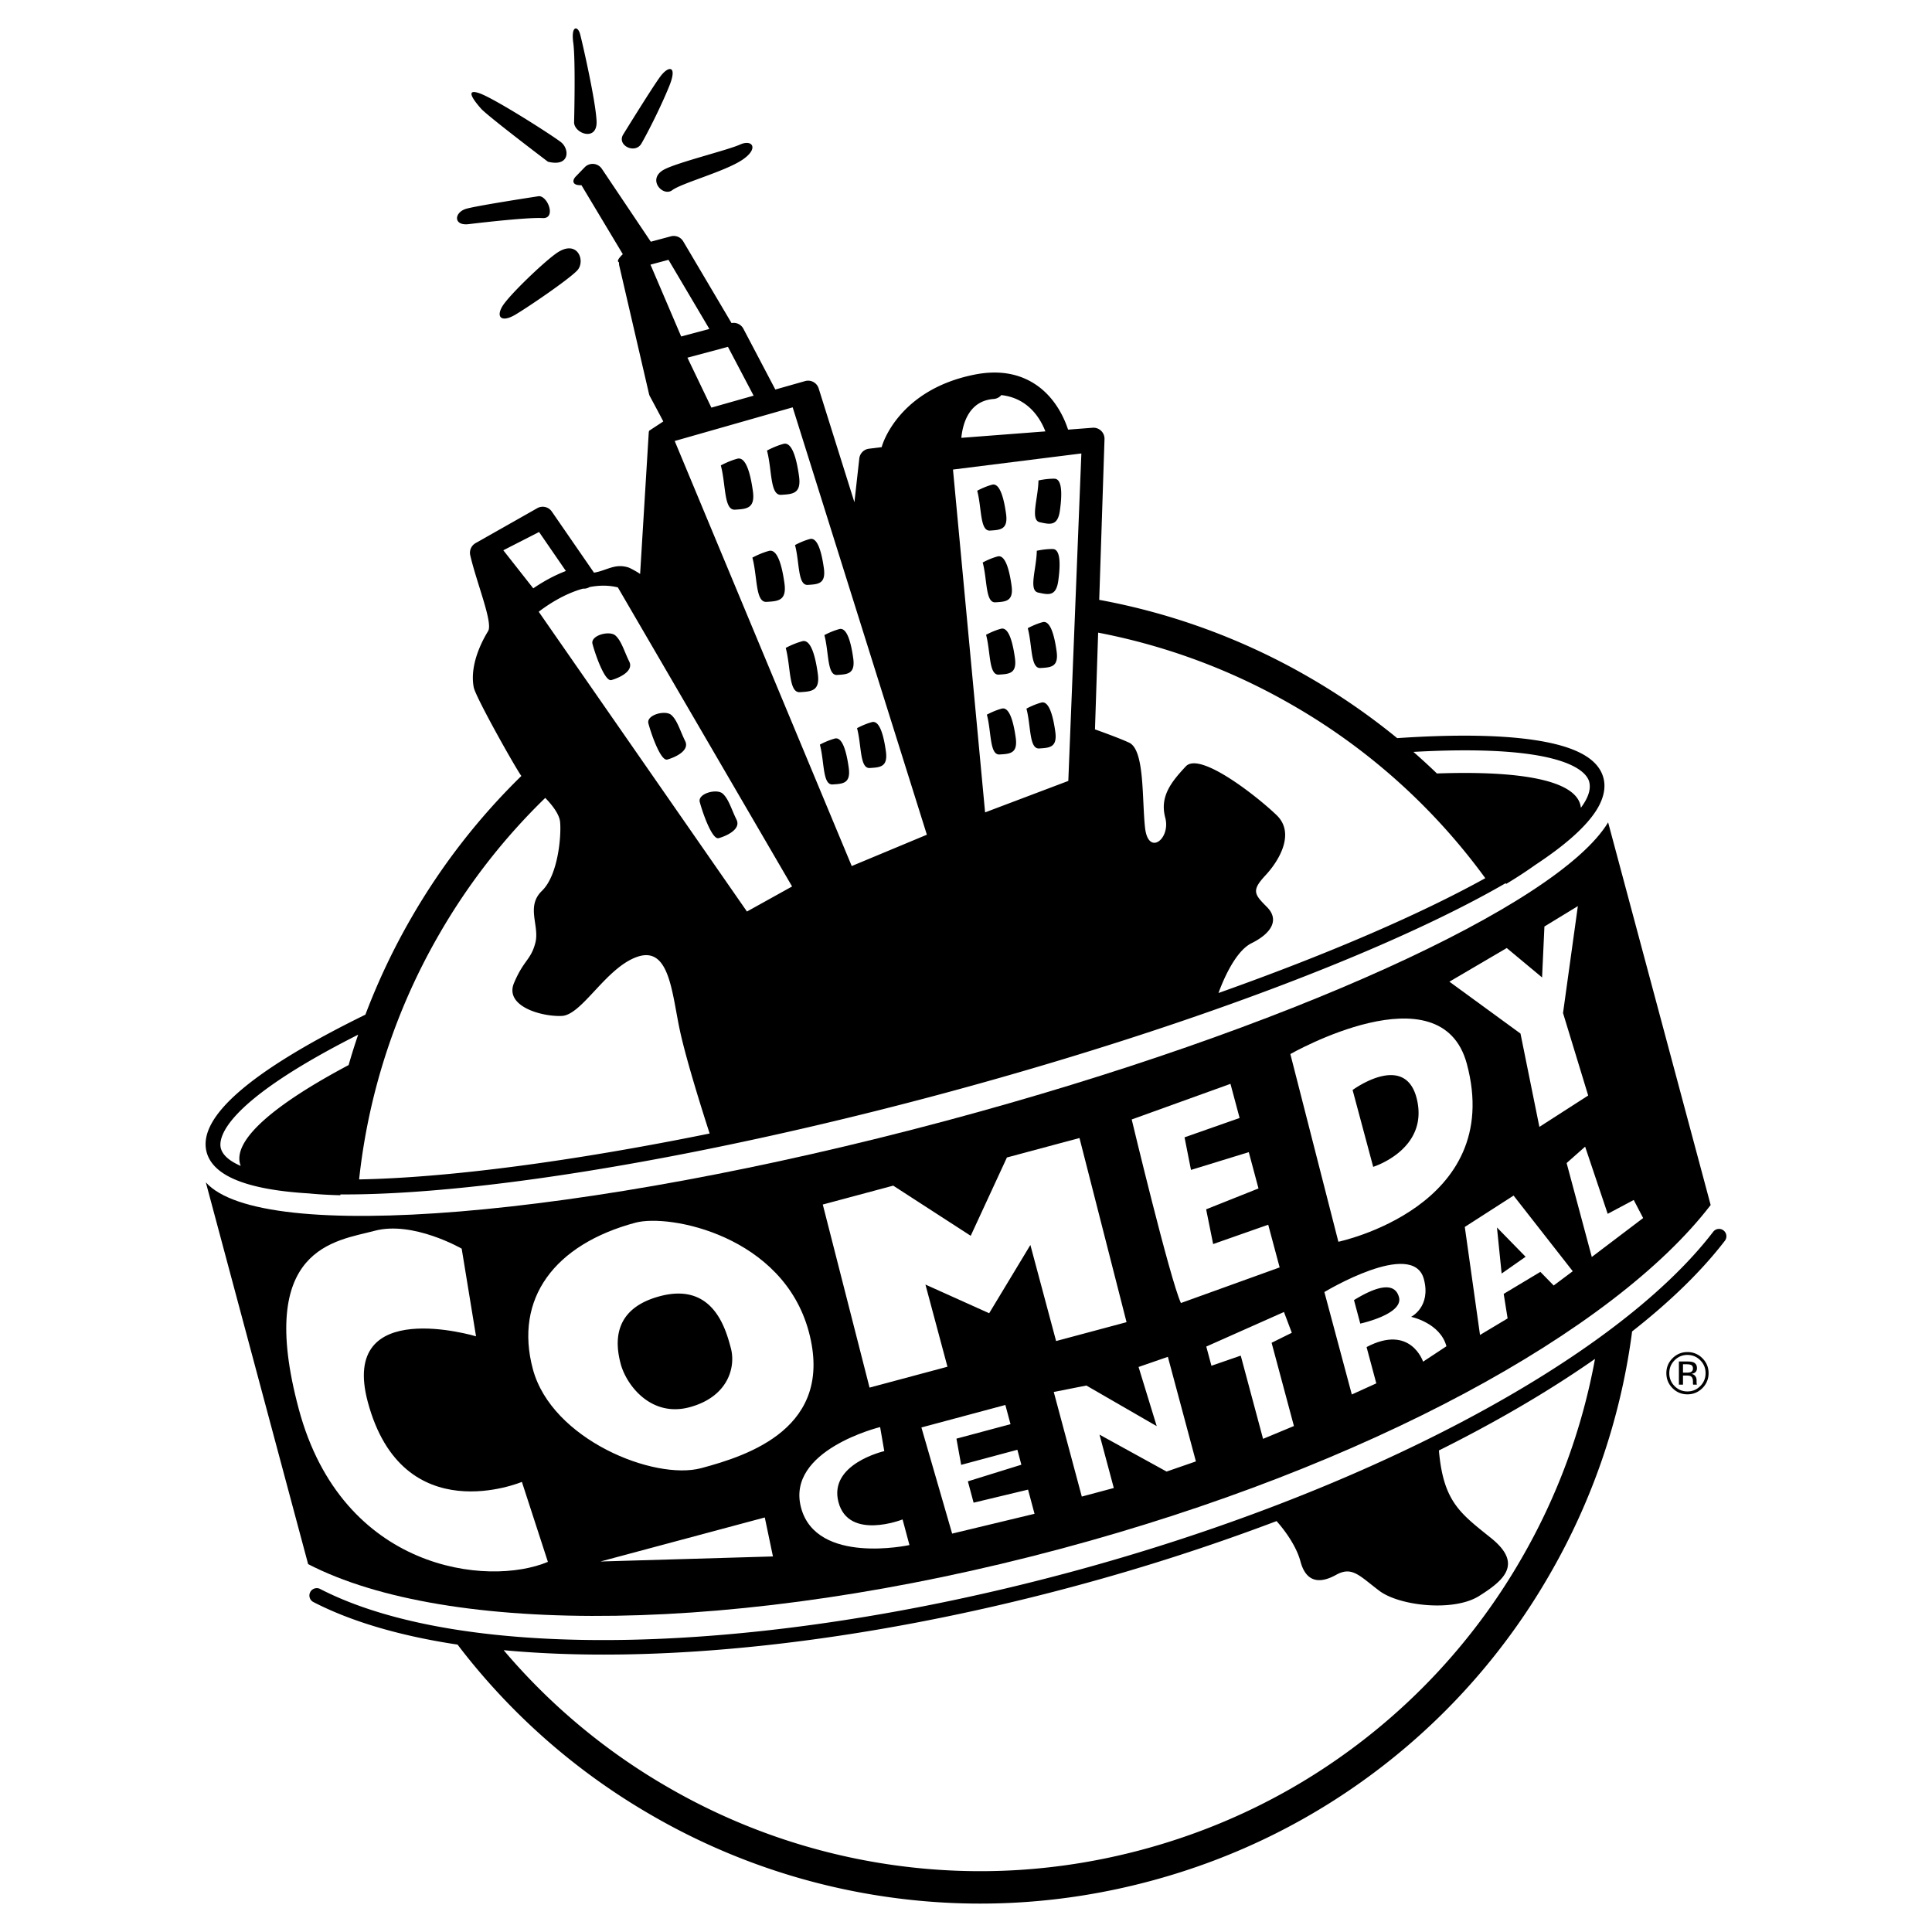 <svg xmlns="http://www.w3.org/2000/svg" width="2500" height="2500" viewBox="0 0 192.756 192.756"><g fill-rule="evenodd" clip-rule="evenodd"><path fill="#fff" d="M0 0h192.756v192.756H0V0z"/><path d="M171.955 122.76a.731.731 0 0 0-1.029.135c-9.836 12.822-35.107 26.176-64.385 34.02-31.095 8.332-60.388 8.961-74.625 1.604a.735.735 0 0 0-.676 1.304c3.833 1.982 8.721 3.4 14.414 4.26.138.182.274.363.415.545a65.361 65.361 0 0 0 18.964 16.492 65.348 65.348 0 0 0 23.765 8.176c8.694 1.211 17.436.664 25.983-1.627 8.549-2.291 16.393-6.188 23.316-11.582a65.297 65.297 0 0 0 16.492-18.965 65.34 65.34 0 0 0 8.178-23.764c.023-.172.045-.344.066-.518 3.842-3.014 6.961-6.055 9.258-9.051a.733.733 0 0 0-.136-1.029zm-20.166 32.746a62.094 62.094 0 0 1-15.68 18.029c-6.58 5.127-14.037 8.832-22.164 11.01-8.129 2.178-16.439 2.699-24.701 1.549a62.151 62.151 0 0 1-22.594-7.775 62.117 62.117 0 0 1-16.4-13.68c15.452 1.449 35.677-.68 56.672-6.305a214.435 214.435 0 0 0 20.441-6.574c.381.422 1.891 2.178 2.387 4.033.572 2.129 1.963 2.213 3.553 1.33 1.59-.881 2.301.068 4.305 1.586 2.006 1.518 7.416 2.121 9.957.527s4.385-3.229 1.186-5.795c-3.082-2.473-4.75-3.631-5.191-8.729a146.35 146.35 0 0 0 3.738-1.93c4.377-2.34 8.338-4.756 11.836-7.205a62.12 62.12 0 0 1-7.345 19.929zM159.973 77.607c-.518-1.935-2.795-3.172-6.957-3.784-3.402-.5-7.98-.56-13.619-.179a66.108 66.108 0 0 0-8.803-6.079 65.362 65.362 0 0 0-20.924-7.718l.527-16.034a1.103 1.103 0 0 0-1.188-1.136l-2.447.188c-.352-1.085-1.25-3.181-3.25-4.511-1.689-1.124-3.752-1.45-6.131-.969-7.5 1.516-9.12 6.893-9.185 7.121a.975.975 0 0 0-.024.104l-1.28.16a1.102 1.102 0 0 0-.959.972l-.488 4.369-3.567-11.36a1.103 1.103 0 0 0-1.353-.73l-2.97.842-3.186-6.062a1.1 1.1 0 0 0-1.184-.569l-4.818-8.149a1.101 1.101 0 0 0-1.234-.504l-2.002.537-4.887-7.277a1.102 1.102 0 0 0-1.708-.151l-.894.924c-.347.358-.409.905.568.864l4.127 6.883c-.632.618-.512.737-.375.826-.007.092-.004.188.014.283l2.96 12.766c.025.137.076.269.15.387 0 0 1.292 2.412 1.288 2.424-.008.022-1.409.921-1.416.944l-.011.042-.012.063-.008.051-.001.01-.862 14.117c-.123-.126-.979-.594-1.149-.649-1.368-.445-2.176.305-3.452.513l-4.211-6.101a1.102 1.102 0 0 0-1.41-.356l-6.156 3.486-.019.011c-.023.013-.047.026-.069.041a.328.328 0 0 0-.031.02l-.066.049a.522.522 0 0 1-.027.022l-.062.058-.021.021a1.158 1.158 0 0 0-.072.083l-.003.004c-.023.03-.044.062-.064.094l-.017.03-.038.07-.017.037a1.02 1.02 0 0 0-.028.07l-.013.039a.945.945 0 0 0-.021.076l-.006.02-.002.017a2.05 2.05 0 0 0-.014.083l-.004.033a.864.864 0 0 0-.004.088v.029c0 .031.002.062.005.093l.002.025c.004.036.011.073.019.11l.001.005c.624 2.715 2.243 6.619 1.804 7.535-.075.157-1.962 2.976-1.456 5.64.19 1.002 4.282 8.255 4.754 8.849a65.518 65.518 0 0 0-10.978 14.15 65.936 65.936 0 0 0-4.583 9.665c-11.447 5.613-16.775 10.227-15.839 13.723.245.912.908 1.686 1.972 2.301 1.841 1.062 4.786 1.607 8.236 1.812.954.094 1.997.154 3.124.182l.018-.082c4.658.029 9.842-.393 14.358-.906 12.958-1.471 29.091-4.693 45.43-9.072 16.34-4.377 31.922-9.654 43.879-14.857 4.061-1.768 8.629-3.927 12.578-6.215l.059.071a44.458 44.458 0 0 0 2.914-1.902c2.889-1.905 5.17-3.851 6.234-5.693.61-1.071.798-2.073.554-2.987zM75.188 39.475l-4.213 1.194-2.39-4.982 4.042-1.083 2.561 4.871zm-10.29-13.072l1.797-.481 4.078 6.896-2.812.753-3.063-7.168zM50.216 54.901l3.566-1.824 2.677 3.89c-1.285.491-2.406 1.15-3.255 1.732l-2.988-3.798zm-15.434 51.361c-7.423 3.941-11.484 7.426-10.836 9.844.02.074.045.146.074.219a6.675 6.675 0 0 1-.698-.348c-.714-.412-1.147-.887-1.287-1.408-.252-.945.07-4.447 13.7-11.34a61.999 61.999 0 0 0-.953 3.033zm1.047 11.408a62.131 62.131 0 0 1 8.008-24.491A62.235 62.235 0 0 1 54.4 79.607c.61.626 1.403 1.583 1.481 2.396.13 1.334-.178 5.297-1.81 6.876-1.631 1.578-.209 3.479-.661 5.198-.452 1.719-1.148 1.678-2.125 3.994-.977 2.316 2.731 3.377 4.762 3.289s4.411-4.834 7.548-5.903 3.427 3.418 4.184 7.096c.641 3.113 2.475 8.85 3.023 10.537-13.856 2.812-26.155 4.414-34.973 4.58zm38.695-26.727L53.748 61.034c.896-.688 2.534-1.785 4.42-2.307.223.018.452-.033.655-.156.915-.178 1.872-.201 2.82.033l17.384 29.839-4.503 2.5zm10.454-4.538L67.315 43.998l11.771-3.357L92.474 83.28l-7.496 3.125zm14.165-46.6c.307-.023.576-.169.76-.387 2.705.306 3.906 2.351 4.396 3.622l-8.387.643c.141-1.419.755-3.696 3.231-3.878zm7.443 38.108l-8.303 3.139-3.203-34.205 12.808-1.606-1.302 32.672zm14.984 21.159c.346-.961 1.59-4.125 3.293-4.967 2.014-.997 2.795-2.347 1.543-3.609s-1.578-1.631-.16-3.152c1.418-1.521 2.977-4.222 1.129-6.009-1.848-1.788-7.648-6.396-9.066-4.875s-2.625 2.985-2.053 5.115c.57 2.13-1.701 3.879-2.016.997-.316-2.882-.023-7.754-1.588-8.477-.816-.378-2.238-.907-3.406-1.325l.316-9.651a62.162 62.162 0 0 1 19.414 7.247 62.072 62.072 0 0 1 19.213 17.25c-6.339 3.509-15.384 7.467-26.619 11.456zm36.153-18.48a1.899 1.899 0 0 0-.057-.317c-.646-2.417-5.908-3.403-14.305-3.106a65.34 65.34 0 0 0-2.344-2.152c15.244-.846 17.281 2.023 17.535 2.972.198.738-.087 1.613-.829 2.603z"/><path d="M59.114 64.246c.307 1.147 1.24 3.776 1.879 3.605.639-.171 2.285-.841 1.787-1.849s-.783-2.073-1.38-2.598c-.598-.524-2.515-.01-2.286.842zM64.691 72.176c.307 1.147 1.24 3.776 1.879 3.605s2.286-.841 1.788-1.848c-.499-1.008-.784-2.073-1.381-2.598-.598-.524-2.514-.01-2.286.841zM69.816 80.019c.307 1.147 1.24 3.776 1.879 3.605.639-.171 2.285-.841 1.787-1.849-.498-1.007-.784-2.072-1.381-2.597-.596-.525-2.513-.011-2.285.841zM71.917 46.435c.514 1.917.29 4.488 1.412 4.415 1.122-.072 2.031-.087 1.787-1.848s-.7-3.464-1.552-3.236c-.853.228-1.647.669-1.647.669zM76.522 44.954c.514 1.917.29 4.487 1.412 4.415 1.121-.072 2.03-.087 1.787-1.848-.244-1.761-.7-3.464-1.552-3.236-.852.228-1.647.669-1.647.669zM75.066 55.634c.514 1.917.29 4.487 1.411 4.415 1.122-.072 2.031-.087 1.788-1.848-.244-1.761-.7-3.464-1.552-3.236-.852.228-1.647.669-1.647.669zM78.393 64.643c.514 1.917.29 4.488 1.412 4.416 1.122-.073 2.031-.088 1.787-1.848-.244-1.761-.7-3.465-1.552-3.236a8.305 8.305 0 0 0-1.647.668zM81.8 74.291c.462 1.725.26 4.038 1.27 3.973 1.009-.065 1.828-.079 1.608-1.664s-.63-3.118-1.397-2.913a7.5 7.5 0 0 0-1.481.604zM85.507 72.65c.462 1.725.26 4.039 1.27 3.974 1.01-.065 1.828-.079 1.608-1.664-.219-1.584-.63-3.118-1.397-2.913-.766.206-1.481.603-1.481.603zM82.249 63.366c.462 1.725.26 4.039 1.27 3.974s1.828-.079 1.608-1.663c-.219-1.585-.63-3.118-1.396-2.913a7.485 7.485 0 0 0-1.482.602zM97.496 48.962c.463 1.725.262 4.039 1.27 3.974 1.01-.065 1.828-.079 1.609-1.664-.219-1.585-.631-3.118-1.396-2.913-.768.206-1.483.603-1.483.603zM98.045 56.12c.463 1.725.26 4.039 1.27 3.974s1.828-.079 1.609-1.664c-.221-1.584-.631-3.118-1.396-2.913-.768.205-1.483.603-1.483.603zM98.381 63.333c.461 1.725.26 4.039 1.27 3.974 1.01-.065 1.828-.079 1.607-1.663-.219-1.585-.629-3.118-1.396-2.913-.766.206-1.481.602-1.481.602zM98.461 71.301c.461 1.725.26 4.039 1.27 3.974 1.01-.065 1.828-.079 1.609-1.664-.221-1.584-.631-3.118-1.396-2.912-.768.205-1.483.602-1.483.602zM102.408 70.7c.461 1.725.26 4.039 1.27 3.974 1.01-.065 1.828-.079 1.609-1.664-.219-1.584-.631-3.118-1.396-2.913-.768.206-1.483.603-1.483.603zM102.541 62.675c.461 1.725.26 4.039 1.27 3.974 1.01-.065 1.828-.079 1.607-1.664-.219-1.584-.629-3.118-1.396-2.913-.766.206-1.481.603-1.481.603zM103.441 54.951c-.025 1.786-.85 3.957.139 4.17.99.213 1.779.423 2.002-1.162.221-1.584.244-3.171-.549-3.183-.795-.012-1.592.175-1.592.175zM103.607 47.936c-.025 1.786-.852 3.957.139 4.169.988.213 1.779.423 2-1.162.223-1.584.244-3.171-.549-3.183s-1.59.176-1.59.176zM79.319 54.381c.462 1.725.26 4.039 1.27 3.974 1.009-.065 1.828-.079 1.608-1.664s-.63-3.118-1.397-2.913-1.481.603-1.481.603zM55.516 25.265c-1.302.912-4.795 4.252-5.418 5.333-.624 1.08-.027 1.604 1.35.779 1.376-.825 5.236-3.458 6.13-4.381.893-.925.052-3.21-2.062-1.731zM54.667 16.134S48.654 11.582 48 10.845c-.654-.738-1.692-2.058-.187-1.548 1.506.51 7.291 4.209 8.158 4.89.868.681.899 2.499-1.304 1.947zM53.763 19.572s-5.921.902-7.199 1.244c-1.277.342-1.361 1.734.187 1.548 1.548-.187 5.979-.689 7.371-.605s.549-2.202-.359-2.187zM57.276 12.24c.072 1.122 2.332 1.886 2.244-.145-.087-2.031-1.415-7.838-1.643-8.689-.229-.853-.924-.894-.681.867.243 1.761.08 7.967.08 7.967zM62.163 13.441s2.863-4.647 3.7-5.784c.836-1.138 1.746-1.153.924.894-.821 2.046-2.167 4.689-2.791 5.769-.623 1.08-2.456.201-1.833-.879zM66.286 16.901c1.383-.72 6.332-1.925 7.553-2.48 1.221-.556 1.932.395.187 1.548-1.746 1.152-6.005 2.294-6.956 3.005s-2.587-1.133-.784-2.073zM135.088 129.711l.627 2.344s4.316-.93 3.861-2.633c-.457-1.703-2.529-.92-4.488.289z"/><path d="M160.443 82.049c-4.961 8.223-32.039 20.656-65.99 29.754-36.489 9.777-68.392 12.344-73.917 6.16l10.206 38.09c13.875 7.17 42.946 7.084 75.154-1.547 30.537-8.182 55.121-21.695 64.777-34.281l-10.23-38.176zm-10.115 12.536l3.525 2.936.234-5.084 3.336-2.035-1.479 10.668 2.51 8.229-4.869 3.131-1.885-9.311-7.094-5.176 5.722-3.358zm-3.978 11.565c3.824 14.271-12.82 17.74-12.82 17.74l-4.791-18.727c-.001.001 15.044-8.595 17.611.987zm-23.586 1.985l.912 3.406-5.494 1.93.643 3.252 5.766-1.773.969 3.621-5.223 2.084.699 3.465 5.494-1.93 1.141 4.26-9.852 3.553c-1.111-2.441-4.908-18.314-4.908-18.314l9.853-3.554zm-33.648 10.156l7.732 5.004 3.613-7.814 7.24-1.941 4.695 18.373-7.029 1.883-2.566-9.584-4.111 6.809-6.359-2.861 2.197 8.199-7.773 2.082-4.666-18.266 7.027-1.884zm-59.309 22.283c-4.336-16.186 3.729-16.748 7.562-17.775s8.694 1.779 8.694 1.779l1.431 8.746s-13.653-4.102-10.8 6.547c3.481 12.99 15.376 7.977 15.376 7.977l2.594 7.979c-5.947 2.505-20.52.933-24.857-15.253zm30.098 15.217l16.398-4.393.814 3.889-17.212.504zm10.058-9.314c-4.686 1.256-14.916-2.85-16.799-9.879-1.883-7.027 2.144-12.443 10.236-14.611 3.407-.914 14.729 1.303 17.297 10.887s-6.049 12.347-10.734 13.603zm9.96 3.951c-1.541-5.75 7.887-8.049 7.887-8.049l.415 2.4s-5.594 1.271-4.567 5.104c1.027 3.834 6.393 1.711 6.393 1.711l.685 2.557c0-.001-9.272 2.027-10.813-3.723zm15.072 2.58l-3.066-10.59 8.376-2.244.514 1.916-5.395 1.445.472 2.613 5.608-1.504.398 1.492-5.337 1.658.572 2.129 5.432-1.303.646 2.412-8.22 1.976zm21.396-6.19l-6.693-3.684 1.426 5.324-3.193.855-2.797-10.436 3.252-.643 7.02 4.053-1.811-5.904 2.924-1.012 2.797 10.434-2.925 1.013zm9.625-3.263l-2.227-8.305-2.924 1.012-.514-1.916 7.75-3.447.783 2.072-2.016.998 2.227 8.305-3.079 1.281zm15.966-7.701s-1.24-3.777-5.639-1.457l.971 3.621-2.443 1.109-2.738-10.221s8.842-5.338 9.926-1.291c.742 2.77-1.273 3.766-1.273 3.766s2.898.594 3.525 2.936l-2.329 1.537zm13.03-7.6l-1.328-1.359-3.66 2.195.391 2.449-2.754 1.65-1.518-10.777 4.867-3.129 5.904 7.547-1.902 1.424zm3.802-2.846l-2.512-9.371 1.846-1.635 2.252 6.701 2.598-1.381.939 1.803-5.123 3.883z"/><path d="M65.824 129.326c5.324-1.428 6.58 3.258 7.093 5.176.513 1.916-.292 4.871-4.125 5.898-3.833 1.027-6.294-2.193-6.865-4.324-.571-2.129-.788-5.494 3.897-6.75zM134.949 108.75l2.055 7.666s5.48-1.697 4.381-6.652-6.436-1.014-6.436-1.014zM149.818 127.061l-.466-4.596 2.857 2.922-2.391 1.674zM169.848 135.512a2.04 2.04 0 0 0-1.494-.615c-.58 0-1.074.205-1.484.615s-.617.906-.617 1.486c0 .586.205 1.084.611 1.496.41.412.906.619 1.49.619s1.082-.207 1.494-.619a2.05 2.05 0 0 0 .617-1.496c0-.582-.207-1.078-.617-1.486zm-.211 2.777c-.352.357-.779.535-1.283.535s-.93-.178-1.283-.535a1.77 1.77 0 0 1-.525-1.291c0-.502.176-.93.529-1.283a1.742 1.742 0 0 1 1.279-.533c.502 0 .93.178 1.283.533.354.354.529.781.529 1.283 0 .506-.176.936-.529 1.291z"/><path d="M169.293 138.121c-.01-.02-.016-.061-.02-.121s-.006-.119-.006-.172v-.17a.638.638 0 0 0-.127-.359c-.084-.121-.217-.197-.398-.227a.917.917 0 0 0 .336-.111c.15-.098.227-.25.227-.457 0-.291-.121-.486-.359-.586-.135-.055-.344-.082-.631-.082h-.811v2.312h.408v-.912h.322c.215 0 .367.025.453.074.145.086.219.264.219.531v.184l.008.074a.39.39 0 0 0 .012.048h.381l-.014-.026zm-.627-1.221a1.088 1.088 0 0 1-.387.051h-.367v-.838h.348c.225 0 .389.029.492.086.102.059.154.172.154.34 0 .178-.08.299-.24.361z"/></g></svg>